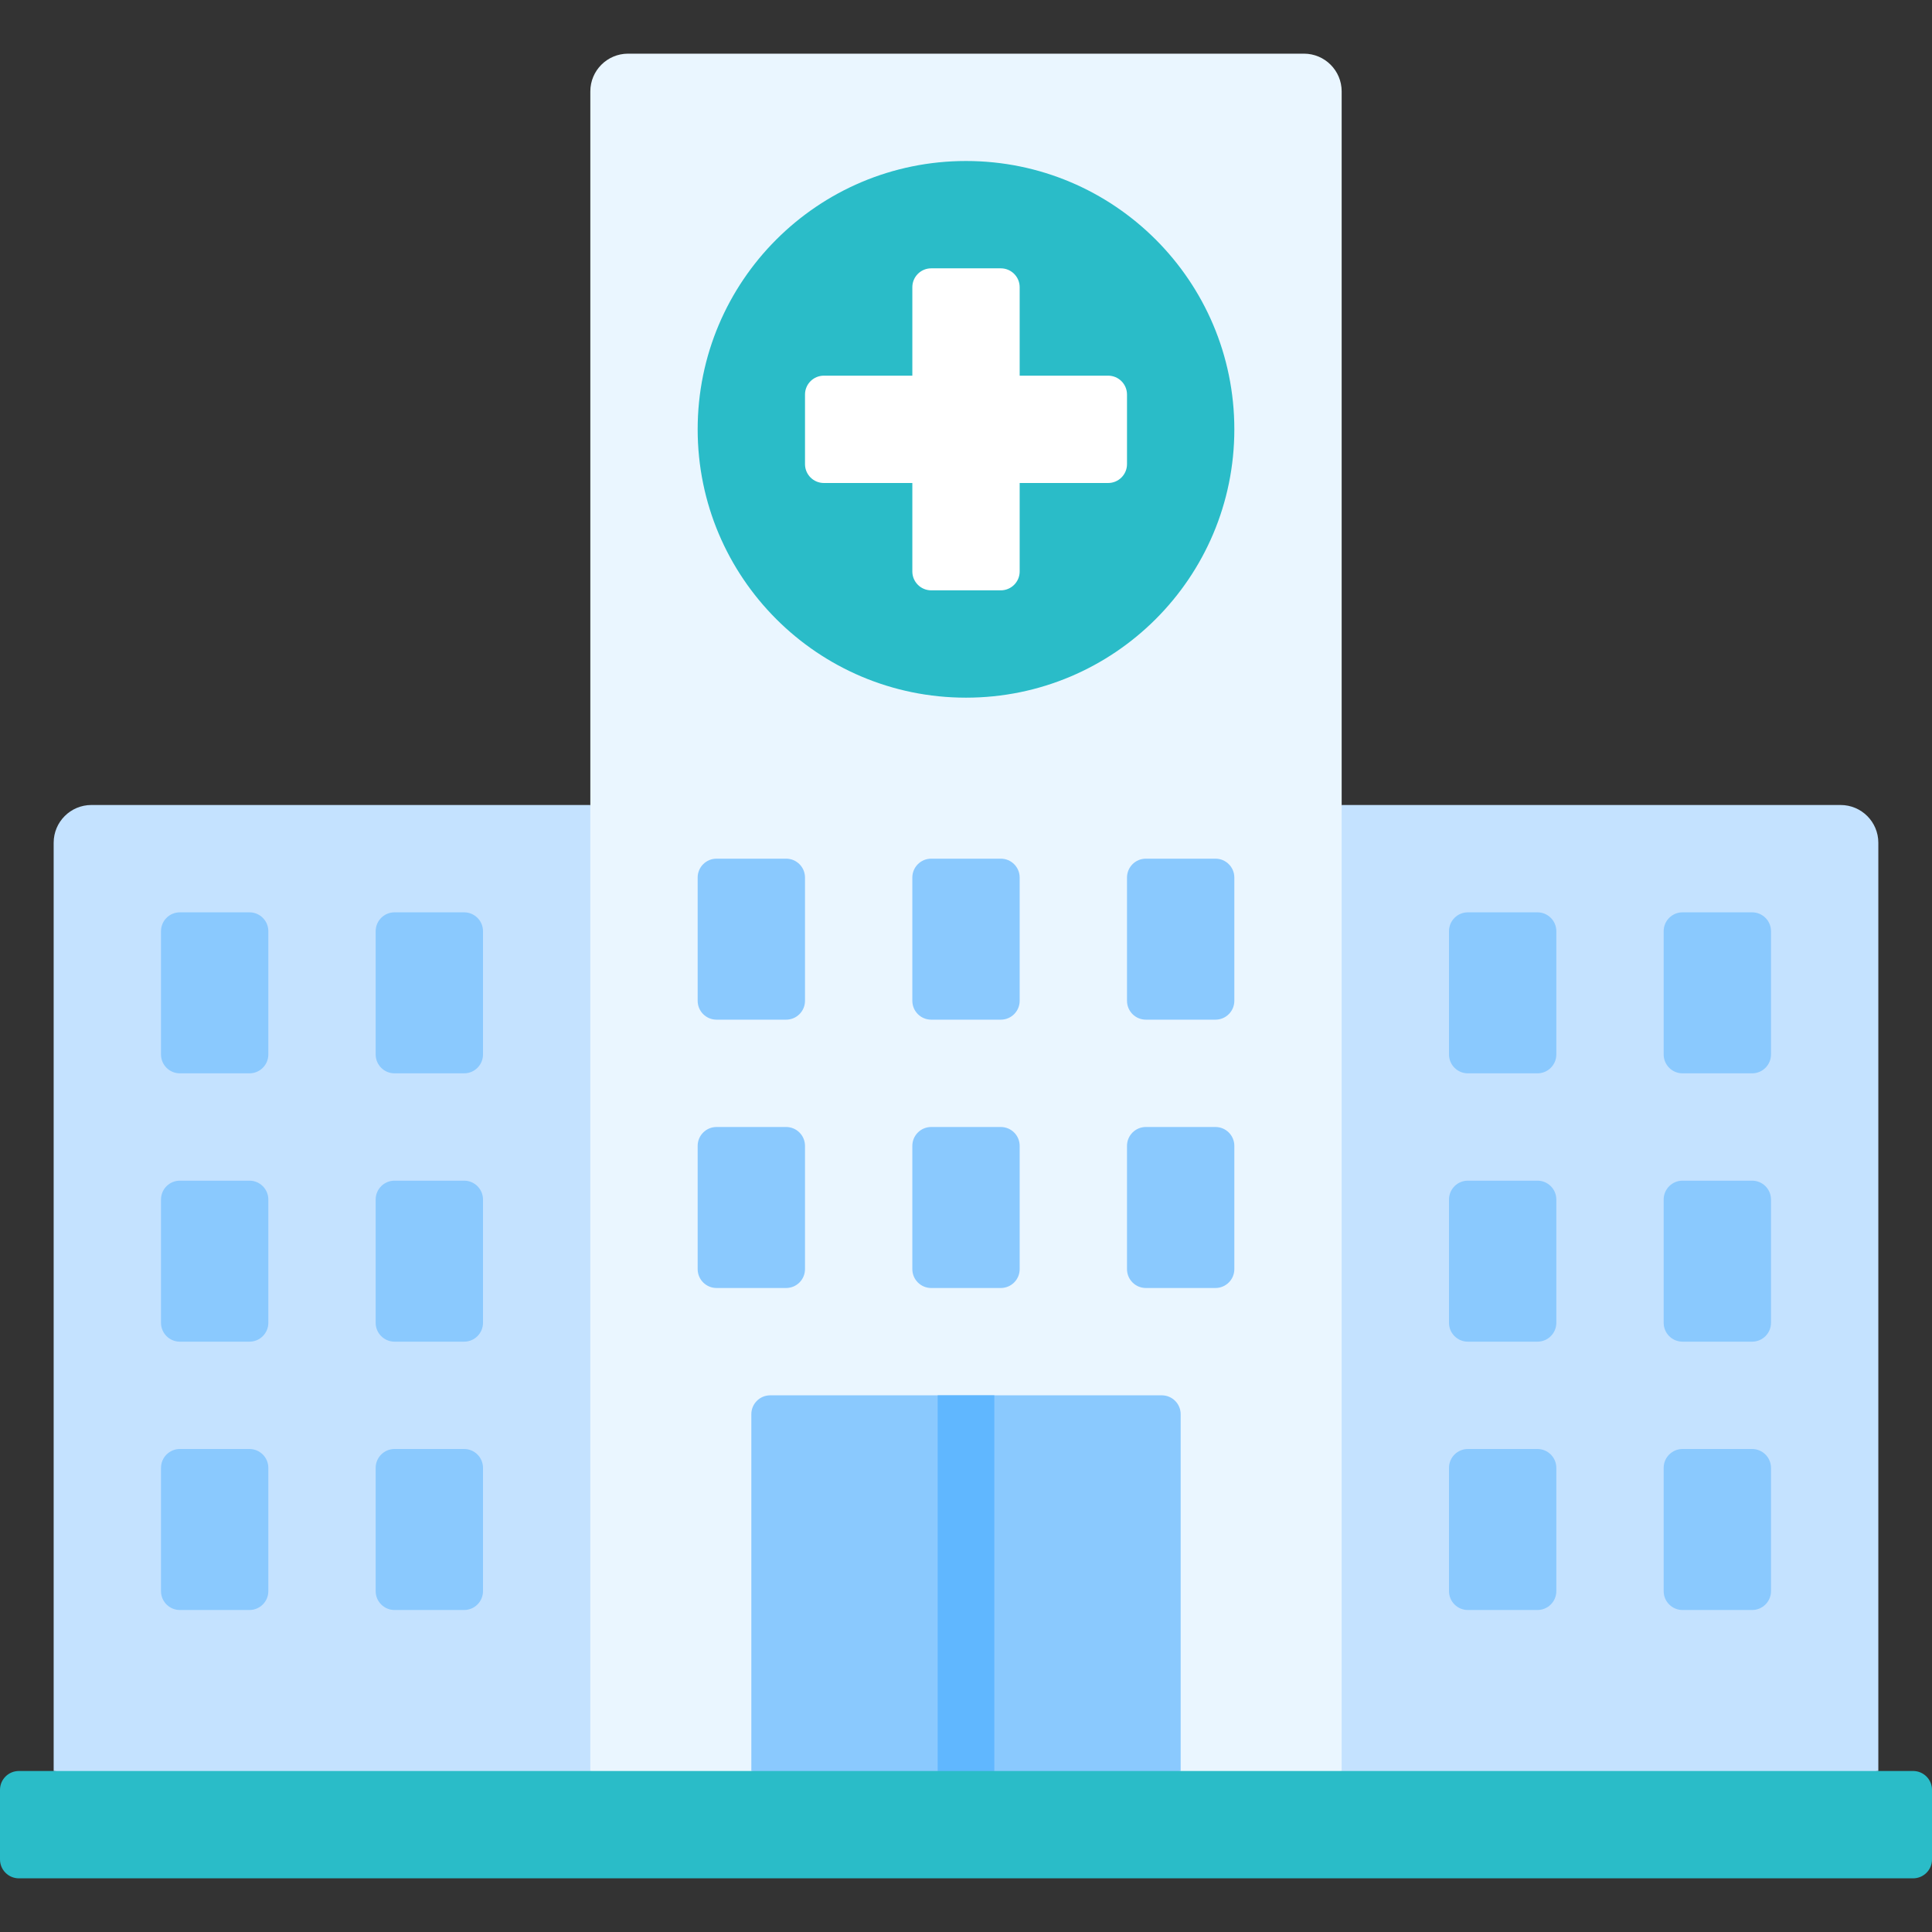 <svg id="Capa_1" enable-background="new 0 0 512 512" height="512" viewBox="0 0 512 512" width="512" xmlns="http://www.w3.org/2000/svg"><rect x="0" y="0" width="512" height="512" fill="#333333" stroke="none"/><g><path d="m341.333 483.556 156.444-14.222v-246c0-5.523-4.477-10-10-10h-132.221z" fill="#c4e2ff"/><path d="m14.222 469.333 156.444 14.222-14.222-270.222h-132.222c-5.523 0-10 4.477-10 10z" fill="#c4e2ff"/><path d="m355.556 469.333-99.556 14.223-99.556-14.222v-445.112c0-5.523 4.477-10 10-10h179.111c5.523 0 10 4.477 10 10v445.111z" fill="#eaf6ff"/><circle cx="256" cy="113.778" fill="#2abcc8" r="71.111"/><path d="m293.667 99.556h-23.444v-23.445c0-2.761-2.239-5-5-5h-18.444c-2.761 0-5 2.239-5 5v23.444h-23.444c-2.761 0-5 2.239-5 5v18.445c0 2.761 2.239 5 5 5h23.444v23.444c0 2.761 2.239 5 5 5h18.444c2.761 0 5-2.239 5-5v-23.444h23.444c2.761 0 5-2.239 5-5v-18.444c0-2.762-2.239-5-5-5z" fill="#fff"/><g fill="#8ac9fe"><path d="m208.333 270.222h-18.444c-2.761 0-5-2.239-5-5v-32.667c0-2.761 2.239-5 5-5h18.444c2.761 0 5 2.239 5 5v32.667c0 2.762-2.238 5-5 5z"/><path d="m303.667 270.222h18.444c2.761 0 5-2.239 5-5v-32.667c0-2.761-2.239-5-5-5h-18.444c-2.761 0-5 2.239-5 5v32.667c0 2.762 2.238 5 5 5z"/><path d="m445.889 284.444h18.444c2.761 0 5-2.239 5-5v-32.667c0-2.761-2.239-5-5-5h-18.444c-2.761 0-5 2.239-5 5v32.667c0 2.762 2.238 5 5 5z"/><path d="m389 284.444h18.444c2.761 0 5-2.239 5-5v-32.667c0-2.761-2.239-5-5-5h-18.444c-2.761 0-5 2.239-5 5v32.667c0 2.762 2.239 5 5 5z"/><path d="m445.889 355.556h18.444c2.761 0 5-2.239 5-5v-32.667c0-2.761-2.239-5-5-5h-18.444c-2.761 0-5 2.239-5 5v32.667c0 2.761 2.238 5 5 5z"/><path d="m389 355.556h18.444c2.761 0 5-2.239 5-5v-32.667c0-2.761-2.239-5-5-5h-18.444c-2.761 0-5 2.239-5 5v32.667c0 2.761 2.239 5 5 5z"/><path d="m445.889 426.667h18.444c2.761 0 5-2.239 5-5v-32.667c0-2.761-2.239-5-5-5h-18.444c-2.761 0-5 2.239-5 5v32.667c0 2.761 2.238 5 5 5z"/><path d="m389 426.667h18.444c2.761 0 5-2.239 5-5v-32.667c0-2.761-2.239-5-5-5h-18.444c-2.761 0-5 2.239-5 5v32.667c0 2.761 2.239 5 5 5z"/><path d="m66.111 284.444h-18.444c-2.761 0-5-2.239-5-5v-32.667c0-2.761 2.239-5 5-5h18.444c2.761 0 5 2.239 5 5v32.667c0 2.762-2.238 5-5 5z"/><path d="m123 284.444h-18.444c-2.761 0-5-2.239-5-5v-32.667c0-2.761 2.239-5 5-5h18.444c2.761 0 5 2.239 5 5v32.667c0 2.762-2.239 5-5 5z"/><path d="m66.111 355.556h-18.444c-2.761 0-5-2.239-5-5v-32.667c0-2.761 2.239-5 5-5h18.444c2.761 0 5 2.239 5 5v32.667c0 2.761-2.238 5-5 5z"/><path d="m123 355.556h-18.444c-2.761 0-5-2.239-5-5v-32.667c0-2.761 2.239-5 5-5h18.444c2.761 0 5 2.239 5 5v32.667c0 2.761-2.239 5-5 5z"/><path d="m66.111 426.667h-18.444c-2.761 0-5-2.239-5-5v-32.667c0-2.761 2.239-5 5-5h18.444c2.761 0 5 2.239 5 5v32.667c0 2.761-2.238 5-5 5z"/><path d="m123 426.667h-18.444c-2.761 0-5-2.239-5-5v-32.667c0-2.761 2.239-5 5-5h18.444c2.761 0 5 2.239 5 5v32.667c0 2.761-2.239 5-5 5z"/><path d="m208.333 341.333h-18.444c-2.761 0-5-2.239-5-5v-32.667c0-2.761 2.239-5 5-5h18.444c2.761 0 5 2.239 5 5v32.667c0 2.762-2.238 5-5 5z"/><path d="m265.222 270.222h-18.444c-2.761 0-5-2.239-5-5v-32.667c0-2.761 2.239-5 5-5h18.444c2.761 0 5 2.239 5 5v32.667c0 2.762-2.238 5-5 5z"/><path d="m265.222 341.333h-18.444c-2.761 0-5-2.239-5-5v-32.667c0-2.761 2.239-5 5-5h18.444c2.761 0 5 2.239 5 5v32.667c0 2.762-2.238 5-5 5z"/><path d="m303.667 341.333h18.444c2.761 0 5-2.239 5-5v-32.667c0-2.761-2.239-5-5-5h-18.444c-2.761 0-5 2.239-5 5v32.667c0 2.762 2.238 5 5 5z"/><path d="m312.889 469.333-56.889 7.111-56.889-7.111v-94.556c0-2.761 2.239-5 5-5h103.778c2.761 0 5 2.239 5 5z"/></g><path d="m248.5 475.507 7.5.937 7.5-.937v-105.729h-15z" fill="#60b7ff"/><path d="m507 469.333h-502c-2.761 0-5 2.239-5 5v18.444c0 2.761 2.239 5 5 5h502c2.761 0 5-2.239 5-5v-18.444c0-2.761-2.239-5-5-5z" fill="#2abcc8"/></g></svg>